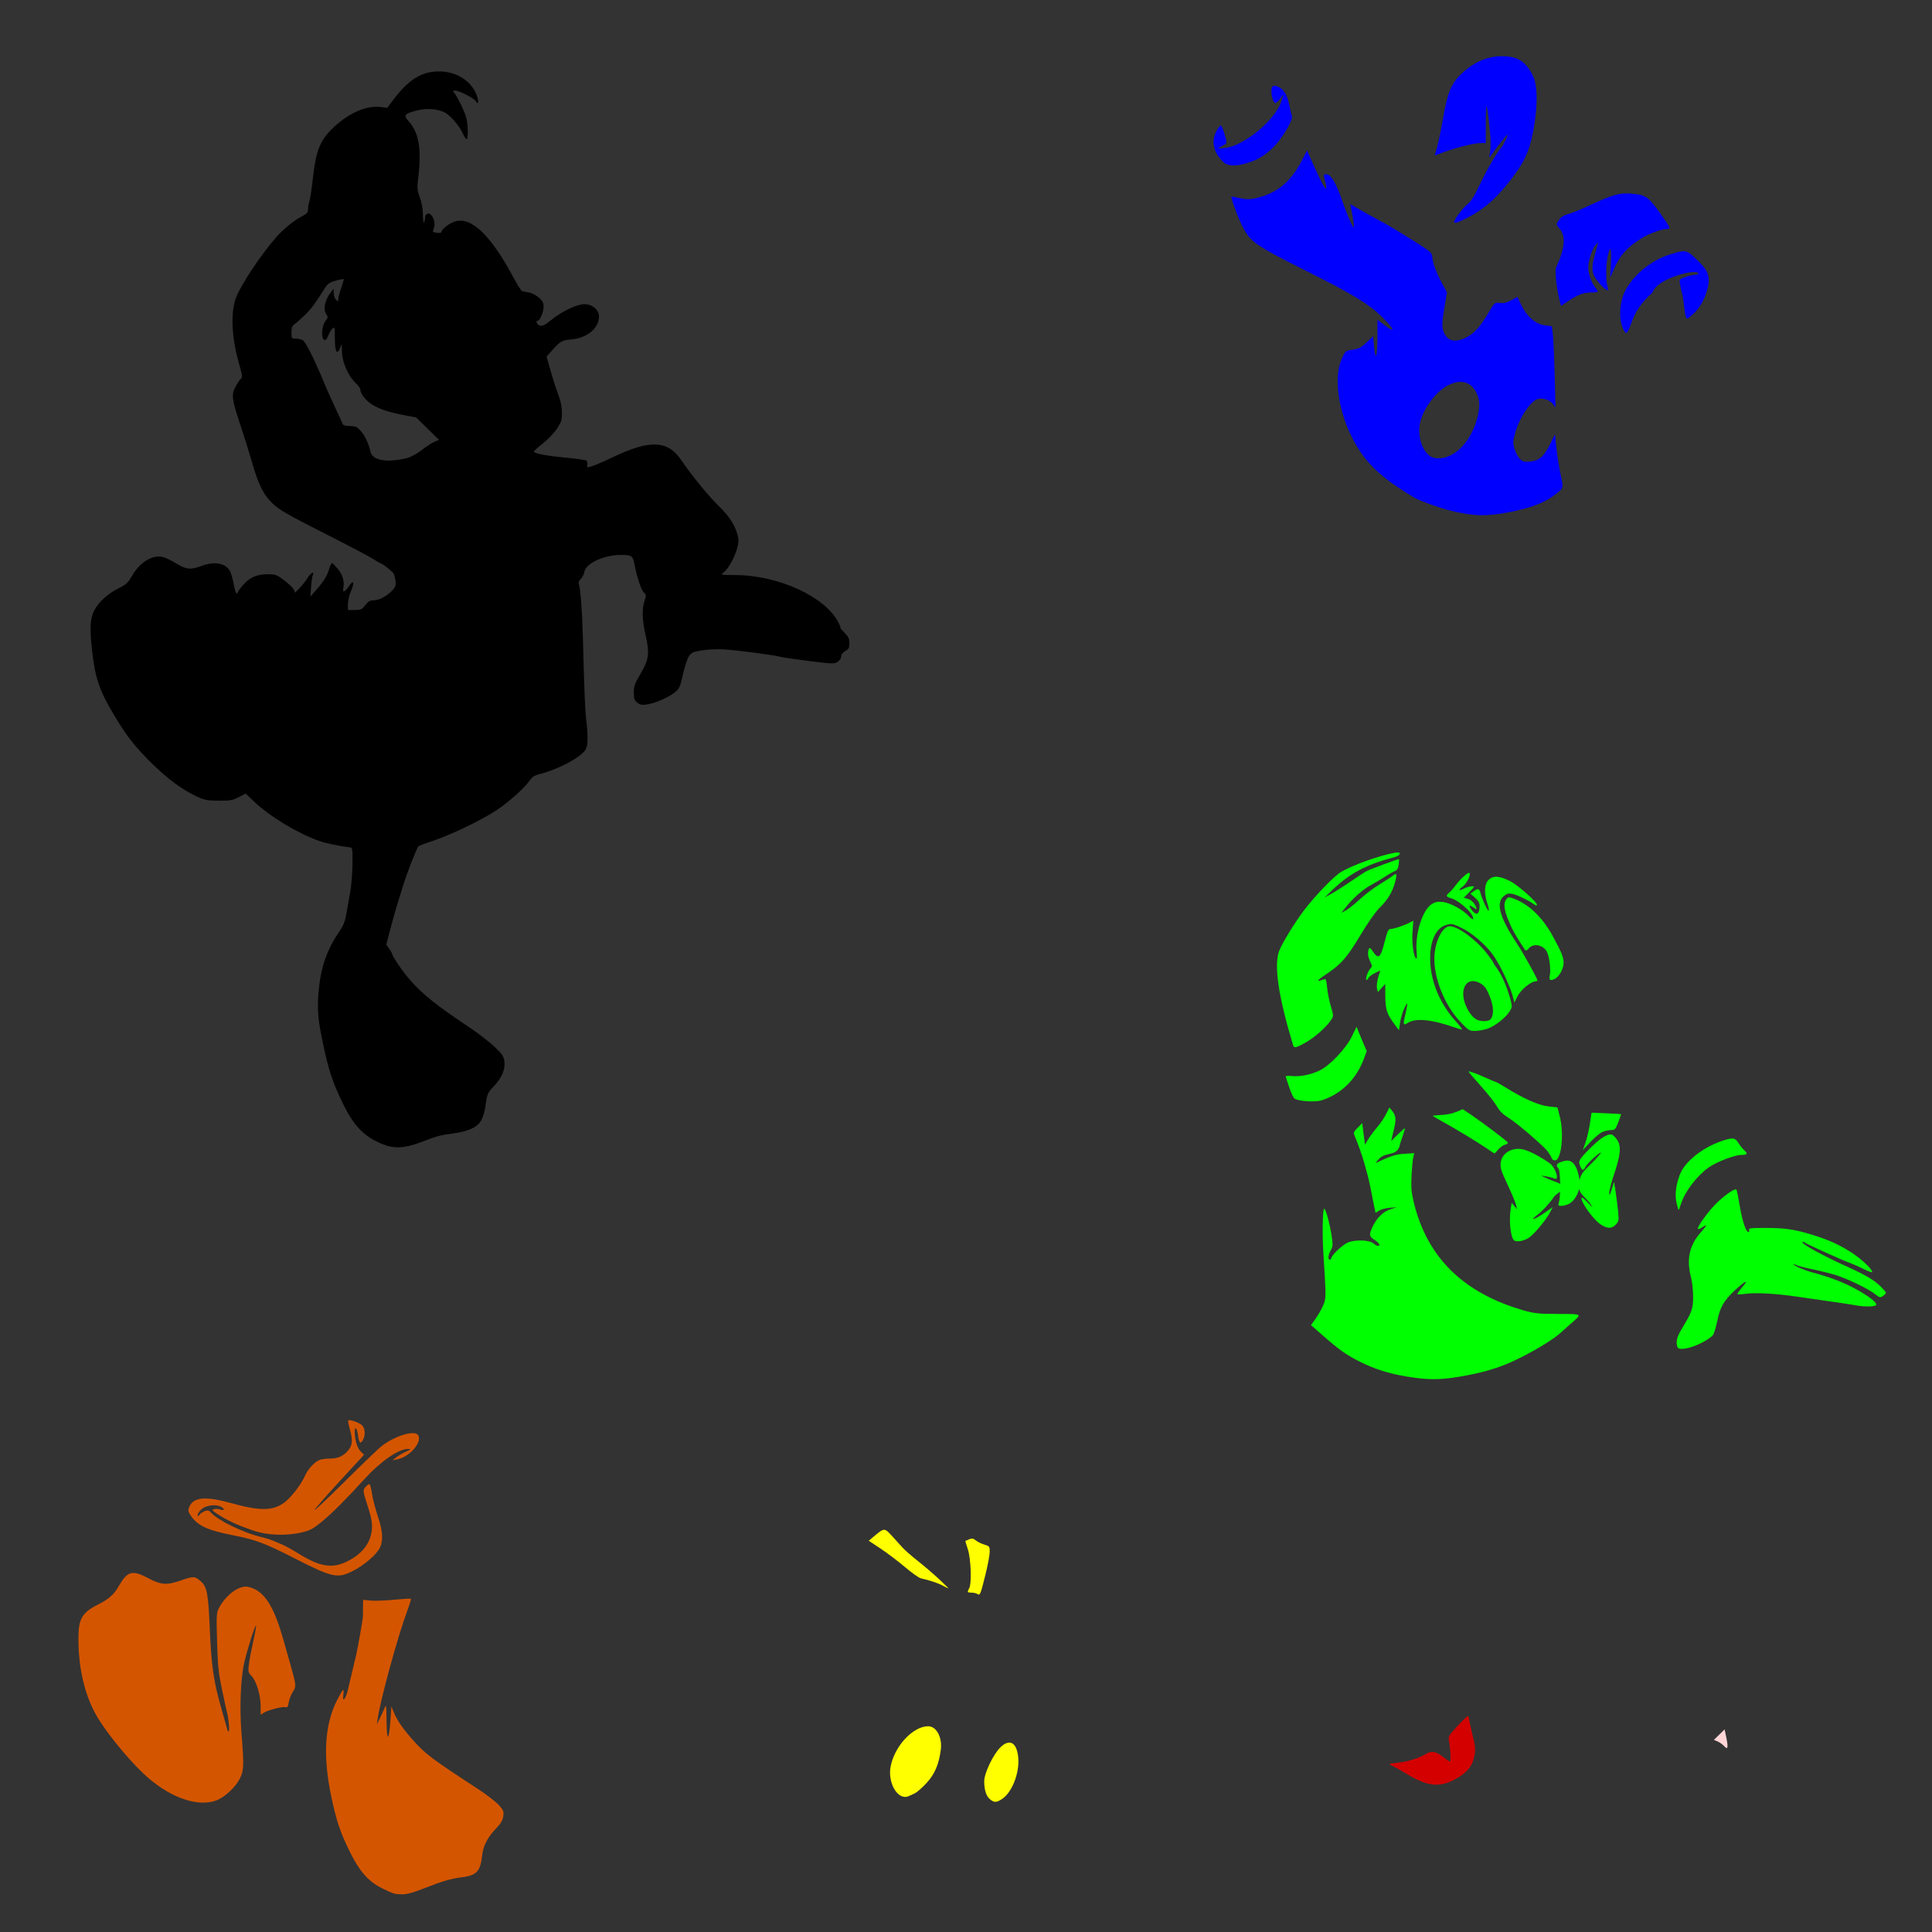 <?xml version="1.0" encoding="UTF-8" standalone="no"?>
<!-- Created with Inkscape (http://www.inkscape.org/) -->

<svg
   xmlns:dc="http://purl.org/dc/elements/1.1/"
   xmlns:cc="http://creativecommons.org/ns#"
   xmlns:rdf="http://www.w3.org/1999/02/22-rdf-syntax-ns#"
   xmlns:svg="http://www.w3.org/2000/svg"
   xmlns="http://www.w3.org/2000/svg"
   xmlns:sodipodi="http://sodipodi.sourceforge.net/DTD/sodipodi-0.dtd"
   xmlns:inkscape="http://www.inkscape.org/namespaces/inkscape"
   width="1080"
   height="1080"
   id="svg2"
   version="1.1"
   inkscape:version="0.47 r22583"
   sodipodi:docname="DonaldTantrum.svg">
  <rect width="100%" height="100%" fill="#333333" stroke="none"/>
  <defs
     id="defs4">
    <inkscape:perspective
       sodipodi:type="inkscape:persp3d"
       inkscape:vp_x="0 : 526.18109 : 1"
       inkscape:vp_y="0 : 1000 : 0"
       inkscape:vp_z="744.09448 : 526.18109 : 1"
       inkscape:persp3d-origin="372.04724 : 350.78739 : 1"
       id="perspective10" />
    <inkscape:perspective
       id="perspective2820"
       inkscape:persp3d-origin="0.5 : 0.33333333 : 1"
       inkscape:vp_z="1 : 0.5 : 1"
       inkscape:vp_y="0 : 1000 : 0"
       inkscape:vp_x="0 : 0.5 : 1"
       sodipodi:type="inkscape:persp3d" />
    <inkscape:perspective
       id="perspective2896"
       inkscape:persp3d-origin="0.5 : 0.33333333 : 1"
       inkscape:vp_z="1 : 0.5 : 1"
       inkscape:vp_y="0 : 1000 : 0"
       inkscape:vp_x="0 : 0.5 : 1"
       sodipodi:type="inkscape:persp3d" />
    <inkscape:perspective
       id="perspective3404"
       inkscape:persp3d-origin="0.5 : 0.33333333 : 1"
       inkscape:vp_z="1 : 0.5 : 1"
       inkscape:vp_y="0 : 1000 : 0"
       inkscape:vp_x="0 : 0.5 : 1"
       sodipodi:type="inkscape:persp3d" />
    <inkscape:perspective
       id="perspective3701"
       inkscape:persp3d-origin="0.5 : 0.33333333 : 1"
       inkscape:vp_z="1 : 0.5 : 1"
       inkscape:vp_y="0 : 1000 : 0"
       inkscape:vp_x="0 : 0.5 : 1"
       sodipodi:type="inkscape:persp3d" />
    <inkscape:perspective
       id="perspective3854"
       inkscape:persp3d-origin="0.5 : 0.33333333 : 1"
       inkscape:vp_z="1 : 0.5 : 1"
       inkscape:vp_y="0 : 1000 : 0"
       inkscape:vp_x="0 : 0.5 : 1"
       sodipodi:type="inkscape:persp3d" />
  </defs>
  <sodipodi:namedview
     id="base"
     pagecolor="#ffffff"
     bordercolor="#666666"
     borderopacity="1.0"
     inkscape:pageopacity="0.0"
     inkscape:pageshadow="2"
     inkscape:zoom="0.24388637"
     inkscape:cx="79.015398"
     inkscape:cy="109.74598"
     inkscape:document-units="in"
     inkscape:current-layer="layer1"
     showgrid="false"
     units="in"
     inkscape:showpageshadow="false"
     borderlayer="false"
     inkscape:window-width="1280"
     inkscape:window-height="1002"
     inkscape:window-x="1276"
     inkscape:window-y="92"
     inkscape:window-maximized="1" />
  <g
     inkscape:label="Layer 1"
     inkscape:groupmode="layer"
     id="layer1"
     transform="translate(0,27.64)">
    <path
       id="path3888"
       style="fill:#000000"
       d="m 227.881,228.341 c 2.055,-0.62 5.717,-2.683 8.137,-4.585 2.42,-1.901 5.526,-3.917 6.902,-4.48 l 2.502,-1.022 -6.418,-6.278 -6.418,-6.278 -6.917,-1.311 c -8.563,-1.623 -13.642,-3.336 -17.919,-6.044 -3.317,-2.1 -6.317,-6.01 -6.323,-8.238 0,-0.658 -1.261,-2.391 -2.8,-3.85 -4,-3.796 -7.344,-11.461 -7.474,-17.135 l -0.105,-4.546 -1.019,2.498 c -1.666,4.083 -2.852,1.677 -2.852,-5.785 0,-6.076 -0.078,-6.381 -1.338,-5.242 -0.736,0.665 -1.758,2.372 -2.272,3.794 -0.514,1.422 -1.362,2.585 -1.883,2.585 -2.412,0 -2.078,-7.73 0.474,-10.973 1.219,-1.55 1.26,-1.966 0.321,-3.25 -2.039,-2.789 -0.912,-8.265 2.596,-12.618 l 1.462,-1.813 0,2.428 c 0,1.335 0.578,3.005 1.283,3.711 1.198,1.198 1.284,1.178 1.284,-0.301 0,-0.872 0.693,-3.599 1.54,-6.061 0.847,-2.462 1.54,-4.723 1.54,-5.023 0,-0.301 -1.946,-0.005 -4.325,0.657 -3.644,1.014 -4.636,1.695 -6.302,4.325 -5.937,9.372 -7.268,11.163 -11.046,14.856 -2.269,2.219 -4.905,4.577 -5.858,5.242 -1.356,0.945 -1.733,1.953 -1.733,4.63 0,3.305 0.081,3.422 2.361,3.422 1.299,0 3.069,0.379 3.934,0.842 1.576,0.843 6.481,10.606 11.832,23.55 1.545,3.738 4.457,10.262 6.471,14.498 2.014,4.236 3.822,8.199 4.019,8.809 0.241,0.747 1.568,1.13 4.075,1.177 3.296,0.062 3.999,0.396 6.205,2.948 2.361,2.731 4.299,6.911 5.308,11.452 0.756,3.4 5.14,5.23 11.626,4.853 2.965,-0.172 7.072,-0.821 9.128,-1.441 z M 213.729,611.914 c -10.325,-4.248 -16.029,-10.188 -22.317,-23.241 -5.758,-11.953 -7.767,-18.167 -11.206,-34.655 -2.624,-12.581 -3.019,-18.567 -1.926,-29.169 1.293,-12.545 4.658,-21.85 11.589,-32.054 2.214,-3.259 3.096,-5.567 3.826,-10.011 0.522,-3.177 1.45,-8.424 2.063,-11.661 0.613,-3.237 1.186,-10.158 1.273,-15.38 0.133,-7.943 -0.03,-9.518 -0.996,-9.639 -6.523,-0.814 -13.533,-2.257 -17.327,-3.568 -11.919,-4.117 -27.461,-13.429 -36.265,-21.728 l -5.138,-4.844 -3.901,2.024 c -3.464,1.797 -4.73,2.016 -11.297,1.948 -6.592,-0.068 -7.939,-0.335 -12.39,-2.46 -8.186,-3.907 -15.909,-9.629 -24.863,-18.422 -9.533,-9.361 -14.168,-15.314 -21.453,-27.55 -8.192,-13.758 -10.471,-20.846 -12.188,-37.897 -1.077,-10.695 -0.703,-15.761 1.48,-20.04 2.295,-4.499 7.529,-9.288 13.358,-12.224 4.514,-2.273 5.551,-3.208 7.615,-6.864 4.245,-7.521 11.18,-11.958 16.985,-10.867 1.417,0.266 4.83,1.871 7.583,3.565 5.777,3.555 8.409,3.836 14.448,1.541 7.252,-2.756 13.563,-1.576 15.918,2.977 0.62,1.199 1.552,4.486 2.071,7.303 0.519,2.817 1.23,5.122 1.581,5.122 0.35,0 0.637,-0.284 0.637,-0.631 0,-0.347 1.28,-2.127 2.845,-3.955 3.698,-4.32 7.808,-6.156 13.828,-6.178 4.422,-0.016 5.04,0.211 9.301,3.414 2.51,1.887 4.912,4.211 5.337,5.165 l 0.774,1.734 2.46,-2.516 c 1.353,-1.384 3.322,-3.881 4.375,-5.55 1.92,-3.042 4.145,-4.286 3.015,-1.686 -0.322,0.741 -0.748,3.734 -0.945,6.651 l -0.36,5.303 2.622,-2.993 c 4.742,-5.413 6.666,-8.452 7.787,-12.294 0.608,-2.085 1.416,-3.633 1.795,-3.441 0.379,0.193 1.803,1.683 3.165,3.313 2.664,3.189 3.751,6.981 3.032,10.577 -0.594,2.97 0.805,2.428 3.349,-1.297 2.517,-3.686 3.018,-1.673 0.82,3.294 -0.875,1.978 -1.591,5.111 -1.591,6.963 l 0,3.368 3.811,0 c 3.451,0 4.006,-0.255 5.867,-2.695 1.52,-1.993 2.64,-2.695 4.299,-2.695 3.122,0 6.684,-1.728 10.13,-4.915 3.012,-2.785 3.196,-3.9 1.617,-9.766 -0.277,-1.029 -6.626,-6.112 -7.635,-6.112 -0.191,0 -2.174,-1.16 -4.406,-2.578 -2.232,-1.418 -14.607,-7.916 -27.5,-14.439 -19.038,-9.633 -24.273,-12.628 -27.864,-15.94 -5.529,-5.099 -8.291,-10.612 -12.241,-24.438 -1.328,-4.647 -4.088,-13.473 -6.135,-19.615 -4.827,-14.485 -5.16,-16.87 -2.971,-21.254 0.935,-1.873 2.279,-3.928 2.985,-4.568 1.195,-1.082 1.131,-1.712 -0.925,-9.036 -4.166,-14.839 -4.718,-28.363 -1.503,-36.801 2.654,-6.966 13.906,-23.86 22.287,-33.461 3.888,-4.455 9.981,-9.44 14.194,-11.615 3.097,-1.598 3.658,-2.233 3.658,-4.135 0,-1.236 0.336,-3.13 0.746,-4.21 0.41,-1.079 1.315,-7.08 2.011,-13.334 1.619,-14.559 3.823,-20.379 10.148,-26.807 8.85,-8.992 19.544,-13.871 27.938,-12.746 l 3.438,0.461 3.303,-4.383 c 8.568,-11.371 15.792,-15.927 25.357,-15.995 10.484,-0.074 19.263,5.815 21.787,14.614 0.827,2.882 0.287,4.164 -0.877,2.084 -0.932,-1.666 -9.246,-5.95 -11.546,-5.95 -1.554,0 -1.589,0.102 -0.459,1.351 0.672,0.743 2.539,4.122 4.147,7.508 2.264,4.765 2.991,7.331 3.219,11.345 0.431,7.612 -0.377,8.839 -2.578,3.918 -2.146,-4.796 -7.544,-10.871 -10.92,-12.29 -4.279,-1.798 -9.699,-2.053 -14.974,-0.704 -6.875,1.758 -7.545,2.626 -4.554,5.896 5.746,6.283 7.363,15.333 5.524,30.927 -0.789,6.689 -0.729,7.549 0.816,11.783 1.043,2.859 1.688,6.484 1.723,9.689 0.031,2.817 0.311,4.723 0.622,4.236 0.311,-0.487 0.571,-1.676 0.578,-2.642 0.016,-2.368 2.244,-3.14 3.622,-1.256 1.643,2.246 2.101,4.985 1.222,7.311 -0.757,2.005 -0.674,2.115 1.808,2.405 1.689,0.197 2.601,-0.023 2.601,-0.628 0,-1.471 4.403,-4.792 7.637,-5.761 8.984,-2.692 19.859,7.764 32.372,31.124 2.229,4.16 4.448,7.686 4.932,7.834 0.484,0.148 2.187,0.486 3.784,0.752 1.606,0.267 4.102,1.535 5.583,2.835 2.179,1.914 2.679,2.9 2.679,5.29 0,2.817 -2.068,7.669 -3.273,7.679 -1.454,0.012 -0.374,2.337 1.278,2.751 1.449,0.364 2.832,-0.33 6.323,-3.174 5.938,-4.836 14.309,-8.814 18.549,-8.814 4.252,0 7.988,3.065 8.088,6.636 0.185,6.569 -6.337,12.196 -15.092,13.02 -5.63,0.53 -6.385,0.935 -10.706,5.741 l -3.485,3.876 1.023,3.654 c 2.333,8.331 4.22,14.324 5.82,18.489 1.06,2.759 1.712,6.204 1.736,9.177 0.035,4.232 -0.276,5.234 -2.799,9.034 -1.561,2.351 -5.091,6.045 -7.845,8.21 -2.754,2.164 -5.007,4.209 -5.007,4.543 0,1.065 6.825,2.378 17.704,3.407 5.805,0.549 10.986,1.265 11.515,1.592 0.528,0.327 0.809,1.387 0.624,2.356 -0.33,1.728 -0.276,1.743 2.815,0.768 1.734,-0.547 6.889,-2.779 11.456,-4.962 20.765,-9.922 30.643,-9.506 38.237,1.611 6.279,9.192 15.42,20.357 21.326,26.048 5.977,5.759 9.402,11.458 10.565,17.577 0.901,4.744 -4.343,16.537 -8.717,19.601 -1.295,0.907 -0.353,1.048 7.137,1.062 23.996,0.048 50.213,12.111 57.541,26.476 0.858,1.682 1.369,3.059 1.134,3.059 -0.234,0 0.798,1.224 2.295,2.721 2.211,2.211 2.721,3.301 2.721,5.812 0,2.627 -0.346,3.287 -2.305,4.402 -1.474,0.839 -2.307,1.931 -2.31,3.027 -0.003,0.984 -0.84,2.262 -1.964,2.999 -1.839,1.205 -2.796,1.18 -15.595,-0.405 -7.499,-0.929 -14.848,-2.003 -16.331,-2.387 -4.063,-1.052 -24.145,-3.701 -31.574,-4.165 -3.662,-0.229 -9.077,0.005 -12.293,0.532 -5.083,0.832 -5.933,1.217 -7.356,3.332 -0.885,1.315 -2.392,5.894 -3.347,10.175 -1.627,7.287 -1.93,7.937 -4.745,10.166 -3.563,2.822 -11.064,6.006 -15.618,6.63 -2.559,0.351 -3.658,0.115 -5.167,-1.106 -1.613,-1.306 -1.914,-2.202 -1.902,-5.663 0.012,-3.525 0.553,-5.024 3.791,-10.515 4.676,-7.929 5.104,-11.319 2.74,-21.705 -1.896,-8.329 -2.062,-14.636 -0.503,-19.159 0.986,-2.862 0.955,-3.225 -0.386,-4.438 -1.508,-1.364 -3.787,-8.195 -5.269,-15.792 -0.945,-4.841 -1.564,-5.263 -7.703,-5.249 -9.49,0.023 -19.43,4.657 -20.335,9.481 -0.268,1.43 -1.186,3.232 -2.04,4.004 -0.908,0.822 -1.357,1.905 -1.081,2.609 0.926,2.366 1.881,14.533 2.27,28.927 0.906,33.504 1.218,41.135 1.936,47.361 1.084,9.392 0.958,14.395 -0.417,16.493 -2.904,4.432 -15.164,10.96 -25.447,13.55 -2.995,0.754 -4.328,1.591 -5.683,3.57 -2.92,4.261 -12.142,12.491 -19.023,16.977 -8.463,5.516 -25.66,13.751 -35.162,16.837 -4.16,1.351 -7.829,2.761 -8.154,3.132 -1.006,1.153 -6.689,15.776 -8.494,21.854 -0.943,3.177 -2.342,7.682 -3.108,10.011 -0.766,2.33 -2.504,8.467 -3.861,13.639 l -2.467,9.403 1.614,2.267 c 0.888,1.247 1.614,2.455 1.614,2.685 0,1.388 5.993,10.189 10.138,14.887 7.144,8.098 14.825,14.211 33.711,26.832 4.421,2.955 10.382,7.563 13.246,10.242 4.397,4.113 5.28,5.37 5.678,8.086 0.67,4.583 -1.251,9.277 -5.742,14.025 -3.78,3.996 -3.941,4.399 -5.028,12.558 -0.245,1.839 -1.152,4.727 -2.014,6.418 -2.003,3.925 -7.127,6.371 -15.797,7.538 -7.398,0.996 -8.459,1.283 -18.177,4.927 -9.156,3.432 -14.888,3.704 -21.423,1.015 z" />
    <path
       id="path3884"
       style="fill:#d45500"
       d="m 237.415,1027.817 c 9.76,-3.86 14.552,-5.249 21.037,-6.099 8.083,-1.059 10.086,-3.279 11.092,-12.289 0.603,-5.4 3.05,-10.067 7.932,-15.125 2.546,-2.638 3.534,-4.346 3.842,-6.639 0.371,-2.768 0.11,-3.423 -2.529,-6.344 -1.619,-1.792 -6.943,-5.869 -11.832,-9.06 -25.583,-16.7 -29.196,-19.412 -35.893,-26.931 -5.694,-6.394 -9.061,-11.254 -10.887,-15.713 l -1.384,-3.38 -0.503,7.316 c -0.84,12.216 -2.076,12.863 -2.206,1.155 -0.106,-9.49 -0.169,-9.871 -1.217,-7.316 -0.608,1.482 -1.801,4.082 -2.65,5.776 l -1.545,3.08 0.446,-3.08 c 1.574,-10.88 11.324,-46.401 16.669,-60.731 1.242,-3.33 2.112,-6.2 1.934,-6.378 -0.178,-0.178 -4.419,0.075 -9.423,0.564 -5.004,0.489 -10.942,0.698 -13.195,0.466 l -4.097,-0.423 -0.091,4.372 c -0.05,2.405 -0.063,4.594 -0.029,4.864 0.099,0.777 -2.841,17.621 -3.745,21.456 -0.449,1.906 -1.524,6.411 -2.388,10.011 -0.864,3.6 -1.925,8.105 -2.357,10.011 -0.432,1.906 -1.244,3.946 -1.804,4.534 -0.85,0.892 -0.955,0.51 -0.631,-2.31 0.444,-3.877 -0.11,-3.424 -3.296,2.691 -7.175,13.772 -8.306,31.497 -3.468,54.383 2.945,13.932 5.054,20.154 10.634,31.37 5.299,10.652 10.379,16.299 17.968,19.975 6.503,3.15 6.669,3.199 10.99,3.271 2.669,0.043 6.15,-0.914 12.628,-3.476 z M 120.539,978.964 c 4.669,-1.591 10.856,-7.196 13.43,-12.168 2.371,-4.579 2.485,-7.426 1.023,-25.496 -1.13,-13.973 -0.489,-30.655 1.513,-39.354 1.746,-7.587 6.104,-21.375 6.599,-20.88 0.197,0.197 -0.489,4.127 -1.525,8.733 -1.036,4.606 -2.133,10.39 -2.438,12.854 -0.516,4.175 -0.414,4.625 1.504,6.626 2.668,2.785 5.051,10.712 5.058,16.828 l 0.008,4.831 1.733,-1.134 c 2.308,-1.51 10.585,-3.627 12.19,-3.118 1,0.317 1.385,-0.28 1.783,-2.766 0.279,-1.744 1.316,-4.362 2.306,-5.818 1.958,-2.882 1.879,-3.802 -1.292,-14.924 -0.664,-2.33 -2.461,-8.671 -3.994,-14.091 -4.738,-16.758 -9.349,-24.97 -15.895,-28.31 -1.612,-0.822 -3.874,-1.495 -5.028,-1.495 -5.071,0 -11.691,5.32 -15.271,12.272 -1.222,2.373 -1.315,4.277 -0.899,18.482 0.395,13.502 0.808,17.482 2.801,27.003 1.285,6.141 2.499,11.686 2.698,12.322 0.847,2.711 1.617,10.781 1.029,10.781 -0.354,0 -0.643,-0.133 -0.643,-0.295 0,-0.162 -1.579,-5.794 -3.509,-12.514 -4.317,-15.033 -5.547,-23.5 -6.451,-44.432 -0.864,-19.987 -1.543,-23.511 -5.141,-26.671 -3.227,-2.834 -3.933,-2.86 -10.933,-0.414 -7.911,2.764 -11.144,2.558 -18.153,-1.155 -9.199,-4.874 -11.848,-4.132 -16.894,4.732 -2.464,4.329 -5.468,6.952 -11.374,9.933 -9.117,4.602 -10.998,7.986 -10.94,19.678 0.087,17.484 4.122,33.133 11.556,44.823 6.836,10.749 19.46,25.582 27.846,32.718 13.017,11.076 27.294,15.827 37.306,12.416 z m 77.133,-128.641 c 6.315,-3.319 12.974,-9.127 14.747,-12.863 1.866,-3.933 1.532,-9.34 -1.048,-16.975 -1.262,-3.732 -2.666,-8.909 -3.12,-11.503 -1.379,-7.87 -1.356,-7.832 -3.499,-5.819 -2.067,1.942 -2.027,2.488 0.799,11.113 2.66,8.116 3.025,12.048 1.58,17.018 -1.569,5.396 -5.722,10.02 -12.009,13.371 -9.107,4.854 -15.913,3.862 -28.861,-4.208 -3.07,-1.914 -6.915,-4.028 -8.545,-4.7 -1.63,-0.671 -4.003,-1.673 -5.273,-2.226 -1.271,-0.553 -4.043,-1.412 -6.161,-1.908 -10.119,-2.373 -24.387,-9.279 -28.377,-13.736 -1.163,-1.3 -1.785,-1.453 -3.403,-0.838 -1.089,0.414 -2.43,1.345 -2.98,2.07 -0.918,1.209 -1.003,1.212 -1.025,0.038 -0.013,-0.704 1.042,-2.176 2.345,-3.273 2.561,-2.155 7.879,-2.746 10.773,-1.196 2.168,1.16 1.886,2.396 -0.353,1.544 -1.013,-0.385 -2.613,-0.499 -3.554,-0.253 -1.523,0.398 -1.257,0.74 2.42,3.109 5.13,3.305 10.685,5.852 19.148,8.781 8.05,2.785 18.615,3.209 27.469,1.102 4.714,-1.122 6.346,-1.996 11.166,-5.983 5.856,-4.844 13.3,-12.285 24.033,-24.026 8.984,-9.827 18.916,-16.67 24.135,-16.629 1.952,0.015 1.846,0.152 -1.183,1.527 -1.83,0.83 -4.256,2.25 -5.391,3.154 l -2.064,1.644 2.695,-0.532 c 6.933,-1.368 14.068,-9.688 11.587,-13.511 -2.001,-3.082 -13.592,0.558 -20.915,6.568 -1.858,1.525 -11.13,10.462 -20.603,19.858 -9.473,9.396 -16.823,16.3 -16.332,15.34 0.491,-0.959 6.909,-8.278 14.261,-16.265 l 13.369,-14.521 -1.938,-1.938 c -1.866,-1.866 -3.198,-6.255 -3.27,-10.777 -0.057,-3.59 1.279,-2.338 1.815,1.701 0.6,4.52 1.398,5.295 2.785,2.704 1.432,-2.675 1.259,-6.233 -0.391,-8.056 -1.371,-1.515 -7.101,-3.564 -7.856,-2.81 -0.208,0.208 0.173,2.277 0.848,4.597 1.789,6.153 1.588,9.21 -0.791,12.036 -2.793,3.32 -5.719,4.652 -10.216,4.652 -2.111,0 -4.694,0.325 -5.739,0.722 -2.94,1.118 -6.62,5.125 -8.381,9.125 -2.133,4.846 -7.774,12.094 -11.532,14.815 -6.493,4.703 -13.499,4.722 -30.269,0.079 -13.737,-3.803 -20.502,-3.138 -22.726,2.232 -0.796,1.922 -0.722,2.586 0.5,4.487 3.777,5.876 9.204,8.503 23.355,11.305 13.421,2.657 18.047,4.382 35.2,13.124 21.168,10.789 23.953,11.361 32.775,6.725 z" />
    <path
       style="fill:#d40000"
       d="m 813.256,967.075 c 6.53,-3.48 9.694,-7.195 10.843,-12.73 0.836,-4.025 0.733,-5.23 -1.085,-12.73 -1.104,-4.556 -2.01,-8.914 -2.012,-9.684 0,-0.933 -1.932,0.657 -5.78,4.761 -4.784,5.103 -5.705,6.491 -5.362,8.086 0.797,3.707 1.336,12.322 0.771,12.322 -0.314,0 -1.833,-0.989 -3.376,-2.198 -4.498,-3.524 -6.936,-4.022 -10.122,-2.066 -3.844,2.36 -10.362,4.365 -16.172,4.975 -4.992,0.524 -4.999,0.528 -2.695,1.591 1.271,0.586 4.884,2.634 8.029,4.552 11.512,7.018 18.199,7.792 26.961,3.122 z"
       id="path3882" />
    <path
       style="fill:#ffd5d5"
       d="m 964.97,943.426 -0.898,-4.326 -3.001,2.93 -3.001,2.93 2.111,0.9 c 1.161,0.495 2.804,1.679 3.651,2.631 2.029,2.28 2.359,0.813 1.138,-5.067 z"
       id="path3878" />
    <path
       id="path3864"
       style="fill:#00ff00"
       d="m 776.694,591.445 -1.949,3.826 c -1.067,2.1 -3.3,5.386 -4.957,7.292 -1.657,1.906 -3.851,4.852 -4.885,6.546 l -1.877,3.08 -0.77,-6.016 -0.77,-6.016 -2.551,2.623 c -2.491,2.575 -2.507,2.685 -1.396,5.246 1.614,3.718 3.985,10.504 5.102,14.56 0.525,1.906 1.397,5.025 1.925,6.931 0.528,1.906 1.365,5.718 1.877,8.471 0.512,2.753 1.278,6.653 1.709,8.688 l 0.794,3.706 1.877,-1.227 c 1.038,-0.68 3.691,-1.416 5.896,-1.612 l 4.019,-0.337 -3.586,1.155 c -4.008,1.309 -7.745,5.052 -9.987,9.987 -1.971,4.34 -1.821,5.182 1.251,7.172 2.669,1.729 3.506,3.273 1.781,3.273 -0.496,0 -1.544,-0.584 -2.334,-1.3 -2.131,-1.929 -9.837,-2.303 -14.103,-0.674 -3.131,1.196 -9.602,7.265 -9.602,9.001 0,0.364 -0.347,0.674 -0.77,0.674 -1.194,0 -0.908,-2.723 0.553,-5.27 1.173,-2.043 1.213,-2.972 0.409,-8.327 -0.979,-6.522 -3.301,-14.897 -4.139,-14.897 -0.814,0 -1.115,14.117 -0.505,23.873 1.65,26.383 1.659,26.277 -0.12,30.371 -0.912,2.097 -2.816,5.398 -4.212,7.34 l -2.527,3.538 6.233,5.463 c 9.291,8.143 13.252,10.986 20.48,14.68 8.467,4.327 16.802,6.974 27.339,8.688 11.375,1.85 18.059,1.842 29.167,-0.048 12.739,-2.168 21.65,-4.788 30.419,-8.928 10.125,-4.781 21.325,-11.467 25.51,-15.234 1.914,-1.722 4.859,-4.341 6.546,-5.824 5.94,-5.221 6.279,-5.013 -7.581,-5.054 -11.029,-0.032 -13.232,-0.255 -19.373,-2.022 -33.668,-9.688 -53.997,-29.783 -61.319,-60.573 -1.28,-5.38 -1.526,-8.238 -1.203,-14.752 0.221,-4.447 0.657,-9.1 0.963,-10.324 l 0.553,-2.214 -5.704,0.385 c -5.701,0.098 -10.645,2.782 -15.691,5.078 -0.424,0.181 0.397,-0.898 1.829,-2.407 3.573,-3.766 9.353,-1.372 11.239,-6.59 0.688,-3.444 3.738,-10.645 2.95,-10.342 -0.555,0.213 -5.695,5.108 -7.45,7.113 0.228,-1.478 0.593,-3.226 1.059,-4.958 1.829,-6.807 1.696,-9.082 -0.674,-12.009 l -1.444,-1.805 z m 193.497,45.777 c -1.692,0.219 -6.467,3.625 -10.637,7.701 -4.706,4.601 -11.213,13.671 -10.396,14.488 0.19,0.19 1.205,-0.222 2.262,-0.914 3.241,-2.124 3.011,-1.438 -1.107,3.297 -6.019,6.92 -7.638,14.909 -5.006,24.715 0.625,2.33 1.15,7.105 1.155,10.613 0.01,6.869 -0.59,8.54 -6.498,18.338 -2.644,4.385 -3.283,7.242 -2.238,9.963 0.755,1.967 7.008,0.851 13.429,-2.383 2.902,-1.461 5.814,-3.458 6.45,-4.428 0.636,-0.97 1.699,-4.523 2.382,-7.894 1.57,-7.74 3.582,-11.212 9.939,-17.159 5.812,-5.437 7.996,-6.299 3.923,-1.54 -1.516,1.77 -2.744,3.454 -2.744,3.73 0,0.276 1.993,0.227 4.428,-0.12 5.709,-0.815 17.306,-0.176 29.456,1.636 5.294,0.79 13.785,2.019 18.867,2.719 5.083,0.701 10.89,1.582 12.923,1.973 5.645,1.086 12.105,0.921 12.105,-0.313 0,-1.544 -5.143,-5.367 -12.394,-9.217 -6.443,-3.421 -13.485,-6.083 -23.031,-8.688 -4.958,-1.353 -10.781,-3.832 -10.781,-4.597 0,-0.218 0.685,-0.035 1.516,0.409 0.831,0.445 4.903,1.509 9.049,2.358 4.146,0.849 9.958,2.298 12.923,3.225 6.678,2.087 18.276,7.691 21.996,10.637 2.579,2.042 2.912,2.114 4.452,1.035 0.915,-0.641 1.661,-1.43 1.661,-1.781 0,-0.351 -1.464,-2.07 -3.249,-3.802 -3.374,-3.275 -8.741,-6.436 -17.929,-10.565 -14.029,-6.304 -26.382,-13.086 -25.486,-13.982 0.234,-0.234 0.856,-0.086 1.396,0.337 0.54,0.422 4.279,2.246 8.303,4.043 4.024,1.797 8.875,3.977 10.781,4.837 1.906,0.86 4.704,1.994 6.209,2.527 1.505,0.533 4.884,2.044 7.508,3.369 2.625,1.325 4.765,2.065 4.765,1.636 0,-1.532 -5.468,-6.792 -10.733,-10.324 -6.932,-4.651 -13.264,-7.557 -22.67,-10.444 -10.147,-3.115 -15.259,-3.868 -26.448,-3.875 -8.049,-0.005 -9.356,0.167 -8.976,1.155 0.244,0.635 0.126,1.155 -0.265,1.155 -1.457,0 -3.493,-6.028 -4.933,-14.584 -0.817,-4.855 -1.652,-8.968 -1.853,-9.169 -0.105,-0.106 -0.264,-0.152 -0.505,-0.12 z m -2.046,-28.422 c -1.318,0.011 -3.127,0.508 -5.848,1.444 -10.927,3.759 -20.794,11.793 -23.392,19.06 -2.198,6.146 -2.729,11.236 -1.661,15.691 0.498,2.076 0.986,3.778 1.107,3.778 0.121,0 0.821,-1.797 1.54,-3.995 2.167,-6.625 9.072,-15.529 15.498,-19.95 4.505,-3.1 14.425,-6.859 18.049,-6.859 3.432,0 3.783,-0.646 1.492,-2.719 -0.861,-0.779 -2.285,-2.566 -3.153,-3.971 -1.05,-1.699 -1.939,-2.492 -3.634,-2.479 z m -67.769,-2.286 c -2.398,-0.067 -6.29,2.513 -11.263,7.508 -6.564,6.593 -6.96,7.297 -5.776,10.156 1.148,2.771 1.711,2.823 3.08,0.265 1.046,-1.955 8.447,-8.659 8.447,-7.653 0,0.282 -1.646,2.258 -3.658,4.38 -4.282,4.517 -7.233,6.251 -8.279,10.902 -0.377,-3.556 -1.648,-7.471 -3.177,-9.121 -1.941,-2.095 -3.463,-2.327 -7.099,-1.059 -2.57,0.896 -3.049,2.079 -1.468,3.658 0.567,0.567 0.901,4.482 0.963,8.664 -1.622,-1.084 -4.382,-1.724 -6.786,-2.84 l -3.995,-1.853 3.08,0.481 c 1.694,0.264 3.687,0.797 4.428,1.179 3.093,1.597 0.828,-6.015 -2.527,-8.495 -4.007,-2.962 -9.816,-6.145 -13.477,-7.388 -6.585,-2.236 -13.188,1.055 -13.982,6.979 -0.364,2.712 0.184,4.477 3.85,12.322 2.353,5.036 4.52,10.209 4.789,11.479 l 0.481,2.31 -1.492,-1.829 -1.468,-1.829 -0.505,2.984 c -1.165,7.05 -0.117,16.731 1.949,18.121 1.529,1.029 5.733,0.173 8.375,-1.709 3.039,-2.164 9.55,-10.01 11.527,-13.886 l 1.564,-3.032 -5.126,3.514 c -5.091,3.486 -7.977,4.23 -3.706,0.963 3.228,-2.47 7.115,-6.629 9.338,-9.987 0.868,-1.311 2.462,-2.223 3.634,-3.177 -0.088,2.513 -0.291,4.75 -0.626,5.824 -0.607,1.945 -0.484,2.118 1.396,2.118 1.126,0 3.027,-0.53 4.236,-1.155 2.493,-1.289 4.771,-4.662 5.631,-8.327 0.704,3.233 3.462,4.391 6.498,8.712 1.458,2.076 1.078,1.84 -1.637,-1.035 -2.741,-2.902 -3.514,-3.41 -3.514,-2.238 0,2.353 6.176,11.004 9.867,13.814 4.008,3.051 6.896,3.249 9.338,0.65 1.614,-1.718 1.739,-2.342 1.275,-7.123 -0.28,-2.882 -0.907,-7.821 -1.396,-10.998 l -0.89,-5.776 -1.324,4.236 c -1.016,3.264 -1.338,3.734 -1.396,2.07 -0.042,-1.188 1.171,-5.866 2.695,-10.396 3.715,-11.04 4.14,-15.831 1.709,-19.397 -1.009,-1.48 -2.419,-2.799 -3.129,-2.936 -0.146,-0.028 -0.297,-0.044 -0.457,-0.048 z m -10.685,-12.153 -0.939,6.209 c -0.522,3.422 -1.616,8.12 -2.431,10.444 l -1.492,4.236 4.067,-4.356 c 2.227,-2.389 5.142,-4.883 6.498,-5.559 1.356,-0.677 3.608,-1.244 5.006,-1.251 2.375,-0.012 2.649,-0.305 4.236,-4.404 0.934,-2.412 1.627,-4.43 1.54,-4.5 -0.087,-0.07 -3.812,-0.29 -8.303,-0.481 l -8.182,-0.337 z m -72.004,-1.973 -2.792,1.203 c -3.233,1.376 -6.078,1.935 -10.709,2.166 -1.8,0.09 -3.273,0.253 -3.273,0.361 0,0.108 2.339,1.501 5.198,3.08 7.598,4.196 19.151,11.177 24.451,14.776 2.541,1.726 4.728,3.155 4.861,3.177 0.133,0.022 1.087,-0.966 2.118,-2.19 1.03,-1.224 2.749,-2.449 3.826,-2.719 1.077,-0.27 1.75,-0.834 1.492,-1.251 -0.597,-0.967 -13.842,-10.971 -20.263,-15.306 l -4.909,-3.297 z m 3.441,-21.057 c -0.129,0.005 -0.193,0.028 -0.193,0.096 0,0.205 3.09,3.833 6.883,8.062 3.792,4.229 7.824,9.332 8.952,11.335 1.408,2.5 3.337,4.448 6.161,6.185 4.88,3.002 20.063,16.002 22.333,19.132 0.876,1.207 1.818,2.821 2.094,3.562 0.582,1.565 2.497,1.782 3.393,0.385 2.63,-4.098 3.201,-15.774 1.155,-23.681 l -1.3,-5.006 -5.006,-0.554 c -5.41,-0.594 -13.569,-4.186 -23.56,-10.348 -3,-1.851 -5.668,-3.345 -5.92,-3.345 -0.253,0 -2.642,-0.999 -5.318,-2.214 -4.843,-2.198 -8.769,-3.65 -9.674,-3.61 z m -62.787,-25.028 -2.743,5.607 c -3.294,6.726 -12.394,16.263 -18.049,18.916 -4.977,2.334 -10.772,3.494 -15.33,3.056 -2.573,-0.247 -3.678,-0.1 -3.465,0.481 0.172,0.469 1.065,3.165 1.997,5.992 0.933,2.827 2.199,5.552 2.816,6.065 1.545,1.282 9.179,2.054 13.717,1.372 2.192,-0.33 5.875,-1.832 8.856,-3.61 7.493,-4.469 13.028,-11.24 16.268,-19.902 l 1.612,-4.356 -1.853,-4.284 c -1.022,-2.358 -2.3,-5.423 -2.84,-6.811 l -0.987,-2.527 z m 64.905,-25.51 c 0.891,-0.021 1.878,0.167 2.936,0.602 3.402,1.398 5.04,3.528 7.099,9.362 1.768,5.009 1.742,9.221 -0.072,11.407 -0.981,1.182 -4.813,1.377 -7.268,0.361 -2.372,-0.981 -4.747,-3.896 -6.498,-7.99 -3.144,-7.351 -1.01,-13.627 3.802,-13.741 z M 810.467,490.132 c -3.971,-0.042 -8.145,8.019 -8.616,16.581 -0.643,11.699 5.425,27.25 14.295,36.652 4.668,4.948 5.19,5.294 8.327,5.294 1.84,0 5,-0.565 7.027,-1.251 4.204,-1.424 10.191,-6.129 12.442,-9.771 1.509,-2.441 1.507,-2.528 0.072,-7.701 -1.751,-6.313 -4.742,-13.062 -7.316,-16.437 -1.042,-1.366 -1.901,-2.712 -1.901,-2.984 0,-0.272 -1.545,-2.493 -3.441,-4.958 -5.994,-7.79 -16.266,-15.377 -20.889,-15.426 z m 32.946,-16.148 c -0.541,0.058 -0.875,0.403 -1.372,1.083 -1.946,2.661 -1.244,6.654 2.719,15.354 1.357,2.98 4.802,8.689 7.894,13.116 0.299,0.428 1.149,-0.016 1.973,-1.035 2.54,-3.137 8.328,-1.924 10.204,2.142 1.362,2.952 2.186,9.977 1.516,12.947 -0.626,2.776 0.271,3.308 3.08,1.805 2.227,-1.192 4.645,-5.693 4.645,-8.664 0,-3.289 -1.227,-6.297 -6.281,-15.474 -5.661,-10.278 -13.358,-17.588 -21.755,-20.624 -1.335,-0.483 -2.082,-0.708 -2.623,-0.65 z m -22.14,-13.717 c -1.004,-0.075 -5.002,3.524 -7.268,6.618 -1.141,1.559 -2.821,3.501 -3.73,4.308 -2.25,1.996 -2.116,2.374 1.227,3.393 3.428,1.046 9.78,6.312 11.407,9.458 1.431,2.767 0.457,2.879 -2.022,0.241 -3.249,-3.458 -10.368,-7.296 -14.343,-7.725 -2.894,-0.312 -4.26,-0.029 -6.257,1.227 -5.125,3.222 -9.379,16.801 -8.375,26.785 0.224,2.23 0.134,3.875 -0.217,3.658 -1.451,-0.897 -2.534,-8.512 -2.094,-14.752 l 0.457,-6.426 -2.19,1.107 c -3.175,1.642 -8.669,3.477 -10.469,3.49 -1.326,0.01 -1.844,1.125 -3.465,7.508 -2.199,8.657 -3.381,9.632 -6.377,5.222 -1.499,-2.206 -1.976,-2.513 -2.358,-1.516 -0.791,2.062 -0.557,4.207 0.77,7.003 1.161,2.448 1.159,2.736 -0.024,4.043 -1.472,1.626 -2.965,6.257 -2.022,6.257 0.349,0 0.822,-0.515 1.059,-1.131 0.236,-0.616 1.883,-1.862 3.658,-2.768 2.989,-1.525 3.188,-1.531 2.647,-0.217 -1.229,2.988 -1.959,7.308 -1.516,9.073 l 0.481,1.829 2.046,-2.286 2.045,-2.286 0.048,6.787 c 0.046,7.478 0.872,10.032 5.054,15.643 l 2.575,3.465 0.626,-4.236 c 0.351,-2.33 1.327,-5.753 2.166,-7.605 0.839,-1.851 1.668,-3.241 1.829,-3.08 0.161,0.161 -0.197,2.372 -0.794,4.909 -1.697,7.215 -1.604,7.581 1.396,5.752 4.233,-2.581 12.96,-1.755 24.764,2.31 2.502,0.862 4.855,1.564 5.246,1.564 0.391,0 -1.362,-2.336 -3.923,-5.174 -7.883,-8.734 -12.988,-20.361 -13.741,-31.406 -0.805,-11.81 2.674,-20.255 9.049,-21.972 2.919,-0.786 3.569,-0.627 8.784,1.949 5.501,2.718 12.715,8.886 16.87,14.439 4.025,5.379 10.451,19.039 11.696,24.836 l 0.505,2.31 1.877,-3.706 c 1.819,-3.561 7.532,-8.23 10.059,-8.23 0.552,0 1.011,-0.247 1.011,-0.529 0,-1.046 -7.97,-15.346 -11.672,-20.961 -9.466,-14.357 -11.637,-22.267 -7.196,-26.087 1.76,-1.514 2.654,-1.742 4.885,-1.324 2.478,0.465 9.824,4.027 12.273,5.968 0.54,0.428 1.158,0.599 1.396,0.361 0.977,-0.977 -10.288,-11.087 -15.017,-13.477 -6.001,-3.032 -9.45,-3.208 -12.057,-0.602 -2.301,2.301 -2.533,7.445 -0.626,13.044 0.683,2.004 1.024,3.837 0.77,4.091 -0.507,0.507 -3.802,-6.592 -4.621,-9.963 -0.595,-2.451 -1.44,-2.637 -3.85,-0.818 l -1.733,1.3 2.551,2.238 c 1.752,1.538 2.551,2.915 2.551,4.404 0,5.018 -1.806,5.955 -4.5,2.31 -1.877,-2.538 -1.394,-2.984 1.251,-1.131 2.06,1.443 2.137,0.961 0.361,-2.046 -0.769,-1.302 -2.321,-2.533 -3.658,-2.888 l -2.31,-0.626 3.177,-3.201 c 3.015,-3.041 3.098,-3.201 1.324,-3.201 -1.03,0 -2.947,0.537 -4.236,1.203 -3.142,1.625 -3.611,0.909 -0.746,-1.131 2.158,-1.537 4.605,-6.586 3.658,-7.533 -0.039,-0.039 -0.077,-0.067 -0.144,-0.072 z m -40.093,-11.383 c -0.348,7.7e-4 -0.762,0.035 -1.251,0.12 -8.518,1.479 -23.494,6.806 -30.154,10.709 -3.975,2.329 -14.466,13.162 -20.769,21.442 -5.251,6.899 -12.586,18.914 -14.03,23.007 -2.884,8.174 -0.326,25.266 7.845,52.391 0.571,1.897 1.421,1.722 7.172,-1.492 5.009,-2.8 11.591,-8.689 14.223,-12.707 1.294,-1.976 1.287,-2.273 -0.265,-7.484 -0.89,-2.987 -1.834,-7.709 -2.094,-10.493 -0.371,-3.976 -0.715,-4.98 -1.588,-4.645 -4.716,1.81 -4.433,0.873 0.794,-2.575 8.551,-5.64 11.883,-9.4 19.493,-22.164 3.801,-6.376 8.29,-12.827 10.324,-14.824 4.771,-4.687 7.287,-8.729 8.832,-14.199 1.39,-4.918 1.144,-5.992 -0.939,-4.211 -0.744,0.636 -4.12,2.852 -7.508,4.909 -3.388,2.057 -8.484,5.913 -11.335,8.567 -2.851,2.654 -6.299,5.389 -7.653,6.089 l -2.455,1.275 2.383,-2.984 c 4.28,-5.345 9.73,-10.12 14.439,-12.659 2.541,-1.37 6.053,-3.467 7.821,-4.669 1.768,-1.202 4.085,-2.516 5.126,-2.912 1.439,-0.547 1.984,-1.422 2.262,-3.658 0.201,-1.618 0.304,-3.016 0.241,-3.104 -0.183,-0.255 -16.071,5.595 -18.17,6.69 -1.042,0.544 -5.02,3.135 -8.832,5.752 -3.812,2.616 -8.664,5.717 -10.781,6.883 l -3.85,2.118 4.428,-4.26 c 9.609,-9.229 19.028,-14.225 34.27,-18.17 3.515,-0.91 4.46,-2.751 2.021,-2.743 z" />
    <path
       id="path3860"
       style="fill:#0000ff"
       d="m 839.686,3.788 c -8.777,0 -16.766,3.673 -23.993,11.07 -4.499,4.605 -6.601,9.934 -8.688,21.9 -1.782,10.216 -3.632,18.631 -4.693,21.394 -0.42,1.094 -0.243,1.222 0.963,0.722 7.956,-3.303 20.239,-6.57 24.643,-6.57 l 2.647,0 0,-10.541 c 0,-5.789 0.17,-10.347 0.385,-10.132 0.448,0.448 1.675,10.192 2.214,17.592 0.201,2.753 0.081,6.565 -0.265,8.471 -0.493,2.719 -0.448,3.157 0.241,2.046 1.422,-2.297 9.063,-12.057 9.434,-12.057 0.643,0 -2.069,5.743 -3.441,7.292 -2.586,2.918 -7.702,11.748 -11.937,20.624 -3.099,6.496 -4.952,9.44 -6.931,10.95 -2.387,1.821 -7.412,8.52 -7.412,9.891 0,1.034 1.87,0.455 7.22,-2.262 10.061,-5.109 17.409,-11.764 26.4,-23.921 6.771,-9.156 9.357,-15.831 11.431,-29.625 1.765,-11.736 1.366,-21.241 -1.083,-26.135 C 852.916,6.696 848.259,3.788 839.686,3.788 z M 712.994,20.299 c -2.114,-0.101 -2.226,1.075 -2.262,3.032 0,3.288 1.388,7.146 2.358,6.546 1.278,-0.215 3.681,-4.061 4.428,-4.717 -0.093,0.589 -1.592,4.488 -1.685,5.198 -3.625,7.859 -12.817,16.767 -22.622,21.9 -4.719,2.47 -8.917,3.08 -12.201,3.08 -0.183,-0.347 3.571,-1.959 4.115,-2.575 0.74,-0.47 0.577,-1.759 -0.698,-5.752 -1.113,-3.487 -1.619,-4.608 -2.262,-4.5 -6.308,7.301 -4.269,15.548 2.768,21.37 3,1.307 5.991,1.302 10.974,-0.024 6.589,-1.754 10.939,-4.277 15.956,-9.241 4.573,-4.525 10.42,-14.097 10.42,-17.063 -1.994,-6.25 -1.799,-15.369 -9.289,-17.255 z m 17.761,36.219 c 0,-0.225 -1.212,1.963 -2.671,4.861 -5.684,11.285 -12.544,17.645 -22.357,20.721 -5.921,1.856 -7.89,2.009 -12.851,0.987 l -4.597,-0.939 0.505,1.997 c 0.778,3.218 4.104,11.752 5.896,15.089 4.646,8.653 7.01,10.27 36.484,25.052 25.019,12.548 33.901,17.939 41.032,24.884 7.496,7.301 8.307,9.951 1.42,4.693 l -3.586,-2.719 -0.024,9.458 c -0.014,11.184 -1.062,14.352 -1.877,5.655 l -0.554,-5.896 -3.706,3.465 c -3.078,2.879 -4.393,3.577 -7.725,4.019 -3.979,0.528 -4.041,0.575 -5.992,4.837 -6.116,13.358 -0.062,39.373 12.995,55.929 5.921,7.507 14.263,14.15 27.675,22.044 2.847,1.676 14.288,5.779 20.023,7.172 12.943,3.143 20.126,3.313 33.042,0.794 13.455,-2.624 21.363,-5.956 27.868,-11.744 2.179,-1.939 2.198,-2.129 0.313,-10.95 -0.589,-2.753 -1.481,-8.562 -1.973,-12.899 l -0.891,-7.894 -2.527,5.198 c -3.422,7.064 -6.176,9.532 -11.166,10.011 -3.344,0.321 -4.2,0.13 -5.824,-1.396 -1.047,-0.984 -2.404,-3.451 -3.008,-5.487 -0.958,-3.225 -0.94,-4.276 0.048,-8.134 2.237,-8.731 8.538,-18.549 12.803,-19.902 2.615,-0.83 6.625,0.418 8.375,2.599 l 1.661,2.094 -0.505,-18.867 c -0.287,-10.377 -0.784,-20.6 -1.083,-22.718 l -0.529,-3.85 -3.49,-0.409 c -5.625,-0.648 -10.672,-5.086 -13.958,-12.249 l -1.709,-3.706 -3.514,1.877 c -2.552,1.371 -4.286,1.782 -6.353,1.516 -2.82,-0.363 -2.886,-0.303 -6.137,5.15 -4.785,8.027 -7.853,11.524 -12.105,13.838 -6.063,3.3 -10.486,2.646 -12.755,-1.901 -1.547,-3.101 -1.518,-5.391 0.12,-15.113 l 1.324,-7.894 -2.407,-4.428 c -3.312,-6.04 -5.556,-11.872 -5.776,-15.137 -0.176,-2.619 -0.615,-3.025 -10.998,-9.578 -5.949,-3.755 -13.058,-8.042 -15.811,-9.53 -8.156,-4.407 -12.519,-6.819 -15.883,-8.784 l -3.177,-1.853 0.674,3.297 c 1.307,6.549 1.66,10.243 0.915,9.458 -0.854,-0.899 -3.907,-8.338 -6.787,-16.557 -2.555,-7.291 -5.336,-12.079 -7.388,-12.731 -2.319,-0.736 -2.567,-0.051 -1.468,3.875 1.309,4.675 0.518,5.174 -1.636,1.035 -2.111,-4.055 -8.372,-17.766 -8.375,-18.338 z M 908.311,80.487 c -4.94,0.152 -9.529,1.905 -21.924,7.677 -3.557,1.656 -7.967,3.384 -9.819,3.851 -2.186,0.551 -3.919,1.617 -4.909,3.008 -1.921,2.698 -1.908,2.733 0.409,5.487 3.332,3.96 2.579,11.283 -2.166,21.274 -0.86,1.81 0.128,11.264 1.901,18.362 l 0.794,3.201 4.356,-2.888 c 2.397,-1.58 5.539,-3.262 6.979,-3.754 1.44,-0.492 4.126,-0.89 5.968,-0.89 1.843,0 3.345,-0.193 3.345,-0.433 0,-0.24 -0.836,-1.54 -1.853,-2.888 -2.005,-2.657 -3.531,-7.318 -3.538,-10.805 -0.009,-3.369 2.216,-10.262 3.947,-12.225 l 1.564,-1.757 -0.481,1.925 c -0.263,1.059 -0.996,3.748 -1.612,5.992 -1.296,4.724 -1.397,7.759 -0.385,10.42 0.854,2.245 5.076,7.21 7.027,8.255 1.252,0.67 1.323,0.507 0.674,-1.757 -0.965,-3.364 -0.925,-11.938 0.096,-16.702 1.457,-6.793 2.284,-5.211 1.829,3.562 l -0.433,8.327 1.901,-4.5 c 3.453,-8.095 7.376,-12.497 15.835,-17.809 3.838,-2.41 10.974,-5.03 13.669,-5.03 2.316,0 2.271,-0.633 -0.313,-4.38 -9.591,-13.904 -10.555,-14.678 -19.277,-15.402 -1.276,-0.106 -2.446,-0.155 -3.586,-0.12 z m 32.344,32.344 c -1.717,0.087 -3.869,0.739 -7.244,1.805 -10.809,3.414 -20.799,11.716 -25.245,20.985 -2.865,5.974 -3.322,14.9 -1.035,20.071 1.857,4.199 2.411,3.845 4.958,-3.177 2.427,-6.69 5.363,-10.875 11.744,-16.677 2.294,-8.296 27.498,-14.245 25.437,-10.011 -2.231,0.054 -4.75,0.494 -6.931,1.275 -3.6,1.29 -3.673,1.357 -3.225,4.043 0.251,1.503 0.767,3.783 1.131,5.054 0.364,1.271 0.885,4.39 1.155,6.931 0.593,5.575 1.025,7.316 1.853,7.316 0.344,0 2.094,-1.425 3.874,-3.153 3.672,-3.563 6.522,-9.146 7.797,-15.282 1.156,-6.863 -1.578,-9.689 -6.04,-14.175 -3.765,-3.711 -5.369,-5.15 -8.23,-5.006 z m -124.612,72.991 c 0.289,-0.01 0.585,-0.014 0.866,0 3.748,0.182 6.768,2.401 8.64,6.522 1.813,3.992 1.825,8.009 0.048,14.415 -3.801,13.708 -13.978,23.146 -23.392,21.683 -6.44,-1.001 -10.66,-12.084 -8.038,-21.106 2.255,-7.759 8.984,-16.379 15.306,-19.614 2.353,-1.204 4.548,-1.834 6.57,-1.901 z" />
    <path
       id="path3892"
       style="fill:#ffff00"
       d="m 524.769,854.953 c -3.177,-2.955 -8.548,-7.546 -11.937,-10.203 -3.388,-2.657 -7.2,-6.014 -8.471,-7.461 -1.271,-1.447 -3.938,-4.392 -5.928,-6.546 -4.059,-4.392 -4.101,-4.39 -10.117,0.645 l -2.689,2.251 6.672,4.429 c 3.67,2.436 9.786,7.068 13.592,10.294 3.806,3.226 7.791,6.055 8.856,6.287 4.695,1.022 9.844,2.742 12.333,4.12 1.482,0.821 2.869,1.507 3.08,1.524 0.212,0.017 -2.214,-2.386 -5.391,-5.341 z m 26.102,-2.348 c 1.315,-5.306 2.391,-11.056 2.391,-12.777 0,-2.971 -0.152,-3.175 -3.006,-4.03 -1.653,-0.495 -3.806,-1.549 -4.785,-2.341 -1.45,-1.174 -2.14,-1.286 -3.733,-0.606 -1.075,0.459 -2.02,0.86 -2.1,0.89 -0.081,0.03 0.539,2.126 1.376,4.657 1.748,5.284 2.248,19.029 0.792,21.751 -1.225,2.288 -1.125,2.488 1.252,2.501 1.165,0.009 2.633,0.337 3.262,0.735 1.551,0.981 1.755,0.497 4.551,-10.78 z m 9.377,125.341 c 5.552,-3.741 9.74,-14.536 8.963,-23.103 -0.772,-8.515 -4.884,-10.806 -10.077,-5.613 -3.99,3.99 -8.952,14.418 -8.952,18.814 0,4.877 1.108,8.35 3.229,10.117 2.33,1.942 3.701,1.899 6.837,-0.215 z m -48.69,-3.197 c 1.2,-0.62 4.077,-3.176 6.395,-5.68 4.576,-4.943 6.959,-10.544 7.973,-18.74 0.851,-6.874 -2.488,-13.002 -7.076,-12.988 -8.429,0.026 -18.683,10.952 -20.956,22.329 -1.841,9.215 3.859,19.078 9.744,16.861 0.956,-0.36 2.719,-1.162 3.919,-1.783 z" />
  </g>
</svg>
